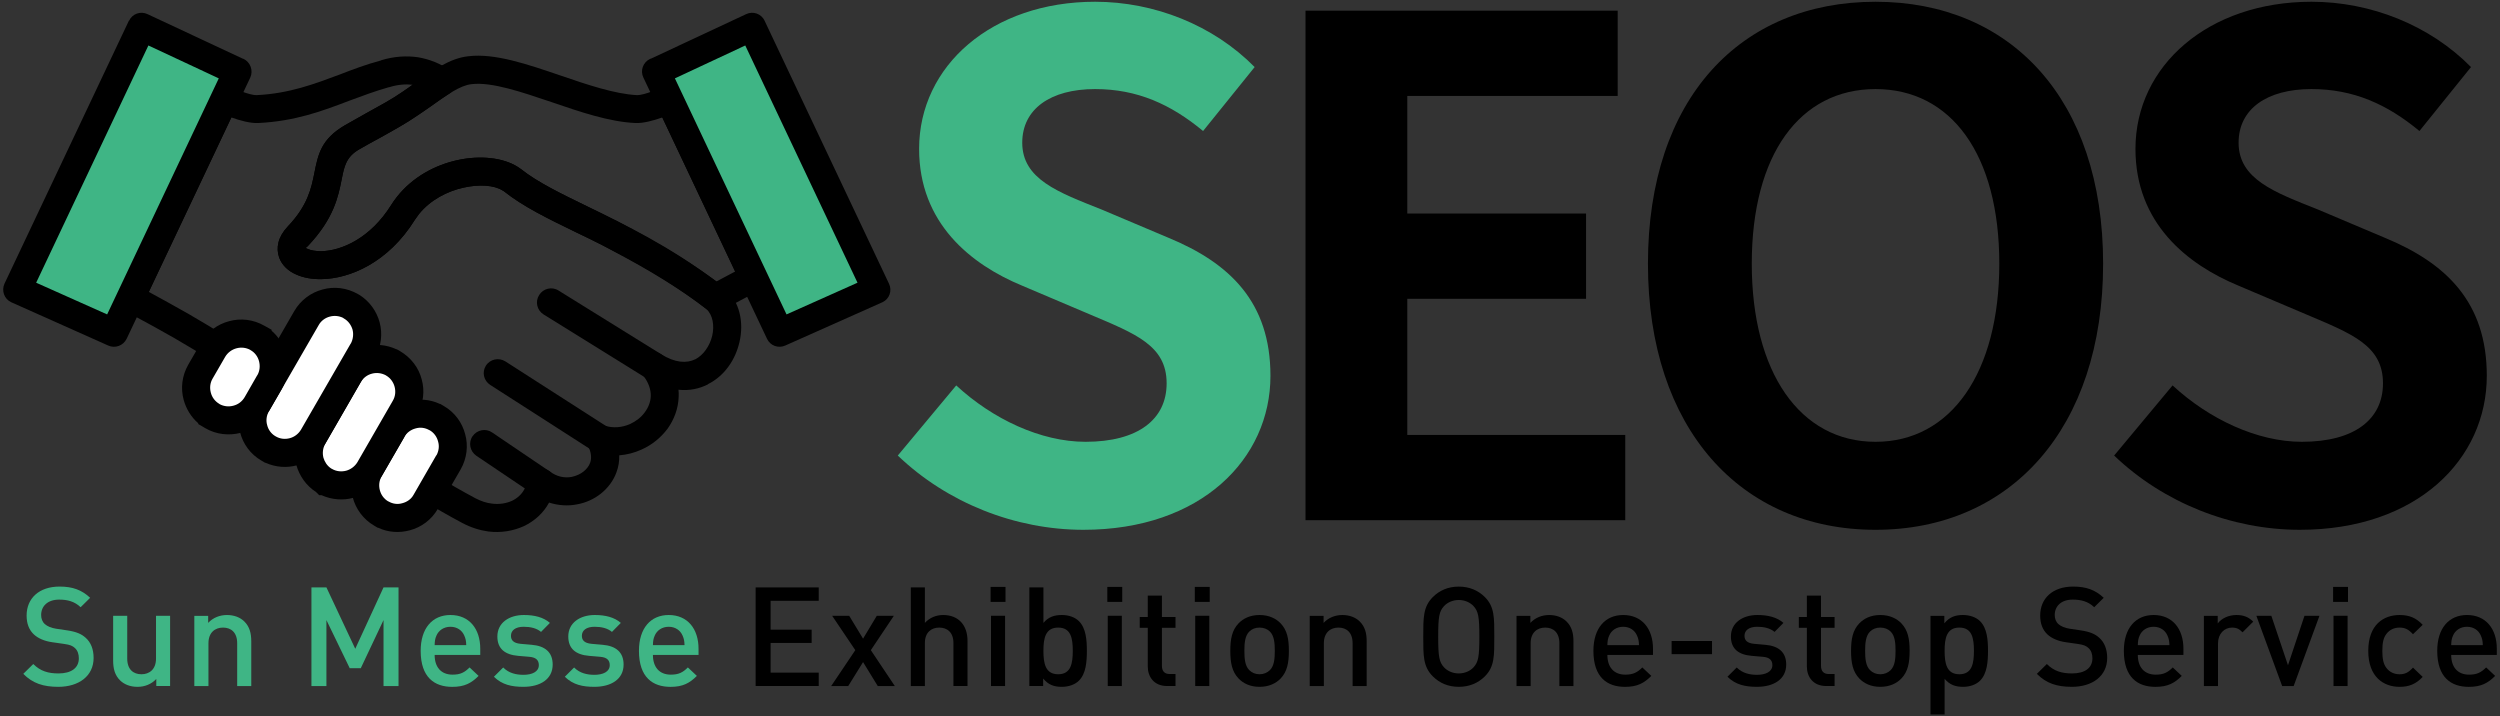 <?xml version="1.0" encoding="UTF-8"?><svg id="a" xmlns="http://www.w3.org/2000/svg" width="370" height="106" viewBox="0 0 370 106"><rect x="0" y="0" width="370" height="106" fill="#333333" stroke="none"/><defs><style>.e,.f,.g,.h{stroke-width:0px;}.e,.h{fill:#3fb585;}.g{fill:#fff;}.g,.h{fill-rule:evenodd;}</style></defs><path class="f" d="m98.026,17.382c-1.24.442-2.833.885-3.983.826-3.894-.177-8.202-1.653-12.422-3.098-4.454-1.504-8.851-3.01-11.83-2.655-1.682.177-3.717,1.622-6.019,3.275-.649.442-1.299.914-1.888,1.298-1.741,1.21-3.629,2.242-5.635,3.363-1.033.56-2.124,1.151-3.128,1.74-1.888,1.092-2.183,2.538-2.538,4.367-.531,2.656-1.179,5.843-4.986,9.884-.236.266-.383.266-.355.325,0,0,.119.059.325.147.472.206,1.151.324,1.977.324,2.979-.059,7.257-1.889,10.356-6.845.265-.443.56-.826.856-1.21,2.331-2.951,5.694-4.721,8.969-5.429,3.364-.738,6.727-.355,8.851.974.206.118.383.265.56.383,2.42,1.918,5.872,3.599,9.943,5.576,5.489,2.655,12.039,5.842,18.942,11.035l2.773-1.475-10.768-22.807Zm-3.807-3.304c1.18.059,3.807-1.18,3.925-1.239h.028c1.033-.502,2.273-.059,2.745.974l12.48,26.377c.473,1.003.089,2.183-.884,2.714-.974.532-1.918,1.033-2.892,1.535-1.092.59-2.213,1.18-2.715,1.475-.737.414-1.652.383-2.33-.147-6.934-5.37-13.691-8.674-19.326-11.389-4.249-2.064-7.878-3.835-10.681-6.077-.059-.029-.118-.088-.206-.118-1.21-.767-3.393-.944-5.753-.414-2.419.532-4.928,1.83-6.609,3.925-.207.265-.413.561-.59.826-3.982,6.403-9.706,8.733-13.808,8.792-1.416.029-2.684-.206-3.689-.649-1.269-.531-2.183-1.416-2.596-2.537-.502-1.416-.206-3.039,1.269-4.603,2.98-3.128,3.482-5.694,3.925-7.848.56-2.833,1.003-5.075,4.543-7.141,1.151-.65,2.183-1.239,3.187-1.8,1.917-1.062,3.747-2.035,5.31-3.127.679-.443,1.24-.856,1.8-1.27,2.803-1.976,5.222-3.717,7.966-4.012,3.925-.473,8.733,1.18,13.661,2.861,3.954,1.358,7.995,2.715,11.241,2.892h0Z"/><path class="f" d="m34.119,12.838c.088.059,2.743,1.298,3.894,1.239,4.809-.236,8.527-1.652,12.244-3.039,1.977-.766,3.925-1.504,6.137-2.095l.029-.029c1.947-.59,3.776-.678,5.429-.442,1.74.295,3.304.944,4.72,1.889.945.619,1.21,1.917.591,2.861-.208.296-.473.532-.768.708-.767.472-1.682,1.121-2.625,1.8-.649.442-1.299.914-1.888,1.298-1.741,1.21-3.629,2.242-5.635,3.363-1.033.56-2.124,1.151-3.128,1.74-1.888,1.092-2.183,2.538-2.538,4.367-.531,2.656-1.179,5.843-4.986,9.884-.236.266-.383.266-.355.325,0,0,.119.059.325.147.472.206,1.151.324,1.977.324,2.979-.059,7.257-1.889,10.356-6.845.265-.443.56-.826.856-1.21,2.331-2.951,5.694-4.721,8.969-5.429,3.364-.738,6.727-.355,8.851.974.206.118.383.265.56.383,2.42,1.918,5.872,3.599,9.943,5.576,1.151.561,2.391,1.151,4.042,2.006h.029c2.45,1.298,4.898,2.626,7.347,4.072,2.419,1.445,4.809,2.979,7.111,4.632l.737.56.738.561c.059.059.118.088.147.147,2.272,2.006,2.891,5.134,2.213,8.025-.296,1.27-.826,2.509-1.593,3.571-.797,1.121-1.83,2.035-3.07,2.655v.029c-1.269.649-2.743.974-4.366.797.029.354.059.708.029,1.062-.059,1.74-.679,3.364-1.653,4.721-.974,1.298-2.301,2.39-3.835,3.069-1.033.472-2.154.767-3.305.856.029.884-.118,1.711-.412,2.508-.443,1.239-1.27,2.331-2.302,3.157-1.003.796-2.213,1.357-3.54,1.593-1.327.265-2.745.177-4.131-.265h0c-.825,1.534-2.124,2.714-3.717,3.481-1.564.708-3.363,1.033-5.281.797-1.269-.177-2.596-.591-3.866-1.269-7.995-4.278-15.312-9.353-22.747-14.457-7.318-5.046-14.724-10.15-22.896-14.606l-4.455-2.419c-.974-.53-1.327-1.711-.886-2.714l13.897-29.387c.502-1.033,1.74-1.476,2.773-.974h.03Zm4.1,5.37c-1.18.059-2.743-.384-3.982-.826l-12.216,25.817,2.744,1.504c8.349,4.544,15.845,9.707,23.249,14.811,7.318,5.046,14.516,10.032,22.334,14.221.856.443,1.653.709,2.45.797,1.092.147,2.124-.029,2.98-.413.796-.384,1.445-.974,1.829-1.712.206-.354.324-.767.414-1.21.028-.354.177-.738.412-1.062.708-.915,2.007-1.062,2.921-.383,1.002.796,2.212,1.033,3.275.826.649-.148,1.269-.414,1.74-.797.443-.355.797-.797.974-1.298.236-.679.177-1.535-.325-2.508-.265-.472-.324-1.062-.147-1.652.354-1.092,1.534-1.682,2.626-1.327,1.269.413,2.596.265,3.747-.237.885-.413,1.653-1.003,2.183-1.74.532-.709.856-1.535.886-2.39.029-.974-.324-2.066-1.21-3.157h0c-.561-.649-.65-1.623-.147-2.419.589-.974,1.887-1.24,2.861-.649,2.095,1.327,3.836,1.386,5.075.767h.029c.59-.325,1.121-.797,1.535-1.387.442-.619.766-1.327.943-2.064.354-1.506.118-3.098-.884-4.013-.443-.324-.886-.679-1.329-1.003-2.213-1.593-4.485-3.039-6.815-4.426-2.301-1.357-4.721-2.656-7.17-3.954h0c-1.12-.59-2.567-1.298-3.953-1.948-4.249-2.064-7.878-3.835-10.681-6.077-.059-.029-.118-.088-.206-.118-1.21-.767-3.393-.944-5.753-.414-2.419.532-4.928,1.83-6.609,3.925-.207.265-.413.561-.59.826-3.982,6.403-9.706,8.733-13.808,8.792-1.416.029-2.684-.206-3.689-.649-1.269-.531-2.183-1.416-2.596-2.537-.502-1.416-.206-3.039,1.269-4.603,2.98-3.128,3.482-5.694,3.925-7.848.56-2.833,1.003-5.075,4.543-7.141,1.151-.65,2.183-1.239,3.187-1.8,1.917-1.062,3.747-2.035,5.31-3.127.561-.384,1.033-.708,1.505-1.062-1.033-.118-2.183-.029-3.422.354l-.147.029c-1.977.56-3.866,1.269-5.783,1.977-4.013,1.534-8.026,3.039-13.484,3.304h0Z"/><path class="f" d="m97.819,52.404c.974.62,1.269,1.888.649,2.862-.59.973-1.889,1.269-2.861.678l-15.165-9.411c-.974-.62-1.269-1.889-.65-2.862.591-.974,1.889-1.298,2.861-.679l15.166,9.412Z"/><path class="f" d="m89.971,63.232c.974.619,1.239,1.918.62,2.861-.62.974-1.889,1.239-2.862.62l-15.165-9.737c-.974-.619-1.269-1.888-.649-2.861.619-.974,1.918-1.24,2.892-.62l15.165,9.737Z"/><path class="f" d="m81.237,69.694c.945.619,1.211,1.917.561,2.861-.65.974-1.948,1.21-2.892.561l-8.408-5.665c-.944-.649-1.21-1.947-.561-2.892.648-.944,1.947-1.21,2.891-.561l8.409,5.695Z"/><path class="g" d="m64.626,61.875h0c2.272,1.327,3.069,4.277,1.741,6.579l-3.334,5.812c-1.327,2.272-4.308,3.069-6.579,1.74h0c-2.301-1.327-3.098-4.277-1.771-6.579l3.364-5.812c1.327-2.272,4.278-3.069,6.579-1.74h0Z"/><path class="f" d="m65.099,59.78h.059l.501.295c1.652.944,2.743,2.478,3.187,4.19.471,1.681.265,3.57-.679,5.222h0l-3.362,5.812c-.945,1.652-2.479,2.743-4.161,3.187-1.534.413-3.186.324-4.69-.384h-.06l-.501-.295c-1.622-.944-2.745-2.478-3.187-4.19-.414-1.504-.295-3.157.383-4.661v-.059l3.659-6.314h0c.943-1.652,2.478-2.743,4.19-3.187,1.504-.413,3.156-.324,4.661.384h0Zm-.266,5.547c-.177-.679-.59-1.269-1.239-1.653h-.029c-.649-.383-1.386-.472-2.065-.265-.678.177-1.298.62-1.652,1.239v.029l-3.363,5.812c-.384.649-.443,1.387-.267,2.065.178.679.591,1.269,1.24,1.653h.029c.649.383,1.386.472,2.065.265.679-.177,1.299-.591,1.653-1.239l3.363-5.842h.029c.354-.649.443-1.387.236-2.065h0Z"/><path class="g" d="m58.165,53.761h0c2.301,1.327,3.098,4.278,1.771,6.579l-5.252,9.087c-1.327,2.302-4.278,3.098-6.579,1.771h0c-2.301-1.327-3.098-4.278-1.771-6.579l5.253-9.087c1.327-2.301,4.277-3.098,6.579-1.771h0Z"/><path class="f" d="m58.667,51.695h.059l.472.266c1.653.974,2.774,2.478,3.216,4.189.472,1.712.266,3.571-.679,5.222h0l-5.251,9.117c-.944,1.623-2.478,2.744-4.19,3.187-1.504.414-3.186.296-4.691-.383h-.355l-.472-.472c-1.475-.944-2.478-2.42-2.921-4.013-.442-1.682-.265-3.57.679-5.223l5.252-9.087h.029c.943-1.653,2.478-2.744,4.159-3.216,1.535-.413,3.188-.295,4.692.413h0Zm-.266,5.547c-.177-.678-.619-1.298-1.238-1.652l-.031-.029c-.648-.355-1.386-.443-2.065-.265-.707.177-1.297.619-1.681,1.269h0l-5.252,9.117c-.354.62-.442,1.386-.265,2.065.177.619.561,1.21,1.151,1.593l.118.059c.649.384,1.417.443,2.095.266.649-.177,1.269-.62,1.652-1.24l5.253-9.117h0c.383-.648.442-1.386.264-2.065h0Z"/><path class="g" d="m51.94,45.323h0c2.272,1.327,3.068,4.277,1.74,6.58l-7.347,12.716c-1.327,2.301-4.277,3.098-6.578,1.771h0c-2.273-1.327-3.069-4.278-1.741-6.58l7.347-12.717c1.327-2.301,4.278-3.098,6.579-1.77h0Z"/><path class="f" d="m50.878,47.122l-.119-.088c-.619-.295-1.297-.354-1.947-.177-.679.177-1.298.62-1.652,1.269l-7.347,12.717c-.384.648-.473,1.416-.266,2.095.149.619.561,1.21,1.122,1.563l.146.088c.649.383,1.388.442,2.065.265.679-.177,1.269-.619,1.653-1.239l7.376-12.775v.029c.354-.65.442-1.417.265-2.095-.206-.679-.648-1.298-1.298-1.653h0Zm2.095-3.599l.265.147h0c1.504.974,2.508,2.419,2.951,4.042.442,1.681.265,3.57-.708,5.223h0l-7.347,12.745c-.944,1.623-2.478,2.743-4.189,3.186-1.505.413-3.157.295-4.663-.383h-.059l-.501-.296h0c-1.653-.944-2.744-2.478-3.187-4.19-.473-1.711-.265-3.57.678-5.222l7.347-12.746c.944-1.622,2.478-2.743,4.19-3.187,1.681-.472,3.57-.265,5.223.679h0Z"/><path class="g" d="m38.102,50.014h0c2.301,1.328,3.098,4.278,1.771,6.579l-1.859,3.216c-1.328,2.301-4.278,3.097-6.579,1.77h0c-2.301-1.327-3.098-4.278-1.771-6.579l1.859-3.216c1.328-2.301,4.278-3.097,6.579-1.77h0Z"/><path class="f" d="m37.069,51.813l-.029-.029c-.649-.354-1.386-.413-2.036-.236-.678.177-1.298.62-1.681,1.269h0l-1.859,3.216c-.383.649-.442,1.387-.265,2.065.177.708.62,1.298,1.269,1.682l.029.029c.649.354,1.386.413,2.036.236.708-.177,1.298-.62,1.681-1.269h0l1.859-3.245v.029c.383-.649.442-1.416.265-2.095-.177-.679-.619-1.298-1.269-1.653h0Zm3.128-2.861c1.062.915,1.8,2.124,2.154,3.452.443,1.682.265,3.57-.679,5.222h0l-1.858,3.216h-.029c-.945,1.652-2.479,2.773-4.161,3.216-1.712.442-3.6.265-5.222-.679l-1.062-.62v-.118c-1.062-.915-1.8-2.154-2.154-3.452-.472-1.711-.265-3.57.679-5.222l1.858-3.215v-.031c.945-1.622,2.479-2.743,4.19-3.186,1.712-.473,3.57-.266,5.222.678l1.062.591v.147Z"/><polygon class="h" points="35.152 10.596 20.96 3.957 2.549 42.873 16.859 49.247 35.152 10.596"/><path class="f" d="m32.378,11.599l-10.416-4.869L5.352,41.841l10.504,4.692L32.378,11.599ZM21.845,2.098l14.074,6.58.118.029c1.033.502,1.476,1.741,1.003,2.774l-18.293,38.651c-.501,1.033-1.71,1.475-2.743,1.003l-14.339-6.403c-1.033-.472-1.475-1.712-1.003-2.744L19.072,3.072h.029c.473-1.033,1.711-1.475,2.743-.974h0Z"/><polygon class="h" points="97.111 10.596 111.303 3.957 129.713 42.873 115.403 49.247 97.111 10.596"/><path class="f" d="m96.344,8.678l14.074-6.58c1.033-.501,2.272-.059,2.743.974h0l18.411,38.916c.501,1.033.059,2.273-.974,2.744l-14.369,6.403c-1.033.472-2.242.029-2.715-1.003l-18.292-38.651c-.502-1.033-.059-2.272,1.003-2.774l.118-.029Zm13.955-1.948l-10.414,4.869,16.522,34.934,10.504-4.692L110.299,6.73Z"/><path class="e" d="m8.613,101.65c-2.194,0-3.772-.511-5.167-1.92l1.477-1.455c1.066,1.066,2.234,1.394,3.731,1.394,1.907,0,3.014-.82,3.014-2.235,0-.635-.185-1.169-.574-1.517-.369-.349-.738-.492-1.599-.615l-1.722-.246c-1.189-.164-2.132-.574-2.768-1.169-.717-.677-1.066-1.599-1.066-2.788,0-2.542,1.845-4.286,4.879-4.286,1.927,0,3.279.492,4.525,1.662l-1.41,1.394c-.901-.861-1.947-1.127-3.177-1.127-1.722,0-2.666.984-2.666,2.276,0,.533.164,1.004.554,1.353.369.328.963.574,1.64.677l1.661.246c1.353.205,2.11.533,2.724,1.087.797.697,1.185,1.742,1.185,2.993,0,2.684-2.187,4.278-5.241,4.278Z"/><path class="e" d="m23.131,101.529v-1.043c-.72.778-1.729,1.166-2.778,1.166-1.07,0-1.952-.348-2.565-.941-.797-.777-1.042-1.761-1.042-2.93v-6.641h2.084v6.334c0,1.62.926,2.317,2.099,2.317s2.161-.718,2.161-2.317v-6.334h2.084v10.389h-2.043Z"/><path class="e" d="m35.104,101.534v-6.334c0-1.62-.924-2.317-2.096-2.317s-2.157.718-2.157,2.317v6.334h-2.091v-10.389h2.05v1.043c.719-.777,1.726-1.166,2.773-1.166,1.068,0,1.95.348,2.562.941.797.777,1.042,1.761,1.042,2.93v6.641h-2.084Z"/><path class="e" d="m56.762,101.534v-9.762l-3.364,7.118h-1.641l-3.447-7.118v9.762h-2.217v-14.601h2.217l4.267,9.085,4.185-9.085h2.218v14.601h-2.218Z"/><path class="e" d="m64.326,96.934c0,1.785.944,2.914,2.647,2.914,1.17,0,1.785-.328,2.524-1.067l1.334,1.252c-1.067,1.068-2.073,1.622-3.899,1.622-2.606,0-4.673-1.376-4.673-5.334,0-3.354,1.74-5.301,4.406-5.301,2.791,0,4.412,2.049,4.412,4.994v.92h-6.751Zm4.391-2.863c-.328-.777-1.067-1.309-2.052-1.309s-1.744.532-2.072,1.309c-.206.47-.247.777-.267,1.412h4.679c-.021-.634-.083-.941-.288-1.412Z"/><path class="e" d="m77.47,101.65c-1.703,0-3.14-.286-4.372-1.49l1.375-1.373c.842.862,1.971,1.087,2.997,1.087,1.272,0,2.278-.451,2.278-1.436,0-.697-.39-1.148-1.395-1.23l-1.663-.143c-1.95-.163-3.079-1.041-3.079-2.865,0-2.032,1.745-3.179,3.92-3.179,1.56,0,2.893.328,3.856,1.168l-1.312,1.333c-.656-.554-1.58-.76-2.565-.76-1.251,0-1.888.554-1.888,1.335,0,.616.328,1.088,1.437,1.191l1.642.144c1.948.163,3.096,1.082,3.096,2.925,0,2.171-1.845,3.294-4.328,3.294Z"/><path class="e" d="m87.965,101.65c-1.703,0-3.14-.286-4.372-1.49l1.375-1.373c.842.862,1.971,1.087,2.997,1.087,1.272,0,2.278-.451,2.278-1.436,0-.697-.39-1.148-1.395-1.23l-1.663-.143c-1.95-.163-3.079-1.041-3.079-2.865,0-2.032,1.745-3.179,3.92-3.179,1.56,0,2.893.328,3.856,1.168l-1.312,1.333c-.656-.554-1.58-.76-2.565-.76-1.251,0-1.888.554-1.888,1.335,0,.616.328,1.088,1.437,1.191l1.642.144c1.948.163,3.096,1.082,3.096,2.925,0,2.171-1.845,3.294-4.328,3.294Z"/><path class="e" d="m96.632,96.934c0,1.785.944,2.914,2.647,2.914,1.17,0,1.785-.328,2.524-1.067l1.334,1.252c-1.067,1.068-2.073,1.622-3.899,1.622-2.606,0-4.673-1.376-4.673-5.334,0-3.354,1.74-5.301,4.406-5.301,2.791,0,4.412,2.049,4.412,4.994v.92h-6.751Zm4.391-2.863c-.328-.777-1.067-1.309-2.052-1.309s-1.744.532-2.072,1.309c-.206.47-.247.777-.267,1.412h4.679c-.021-.634-.083-.941-.288-1.412Z"/><path class="f" d="m111.834,101.531v-14.594h9.337v1.981h-7.12v4.273h6.074v1.964h-6.074v4.393h7.12v1.981h-9.337Z"/><path class="f" d="m129.908,101.534l-2.175-3.546-2.196,3.546h-2.523l3.57-5.31-3.426-5.084h2.523l2.052,3.382,2.031-3.382h2.524l-3.406,5.084,3.55,5.31h-2.524Z"/><path class="f" d="m141.108,101.534v-6.375c0-1.579-.928-2.276-2.103-2.276s-2.123.718-2.123,2.276v6.375h-2.084v-14.601h2.084v5.254c.721-.777,1.669-1.166,2.7-1.166,2.322,0,3.609,1.555,3.609,3.809v6.703h-2.084Z"/><path class="f" d="m146.607,89.081v-2.218h2.207v2.218h-2.207Zm.062,12.453v-10.401h2.084v10.401h-2.084Z"/><path class="f" d="m159.691,100.731c-.572.573-1.496.921-2.546.921-1.132,0-1.977-.286-2.759-1.228v1.105h-2.043v-14.596h2.084v5.254c.762-.9,1.627-1.166,2.739-1.166,1.05,0,1.954.348,2.526.921,1.042,1.043,1.165,2.806,1.165,4.384s-.123,3.361-1.165,4.405Zm-3.082-7.848c-1.895,0-2.183,1.599-2.183,3.443s.288,3.464,2.183,3.464,2.162-1.619,2.162-3.464-.268-3.443-2.162-3.443Z"/><path class="f" d="m163.884,89.081v-2.218h2.207v2.218h-2.207Zm.062,12.453v-10.401h2.084v10.401h-2.084Z"/><path class="f" d="m172.723,101.531c-1.95,0-2.853-1.388-2.853-2.885v-5.731h-1.19v-1.602h1.19v-3.16h2.094v3.16h2.011v1.602h-2.011v5.628c0,.76.369,1.212,1.149,1.212h.862v1.776h-1.252Z"/><path class="f" d="m176.831,89.081v-2.218h2.207v2.218h-2.207Zm.062,12.453v-10.401h2.084v10.401h-2.084Z"/><path class="f" d="m189.528,100.424c-.674.696-1.7,1.228-3.118,1.228s-2.423-.532-3.098-1.228c-.98-1.024-1.226-2.335-1.226-4.098,0-1.742.246-3.054,1.226-4.077.674-.696,1.68-1.228,3.098-1.228s2.443.532,3.118,1.228c.981,1.023,1.226,2.335,1.226,4.077,0,1.763-.245,3.074-1.226,4.098Zm-1.577-6.947c-.39-.389-.924-.594-1.541-.594s-1.13.205-1.521.594c-.637.635-.719,1.721-.719,2.849s.083,2.214.719,2.849c.39.389.904.615,1.521.615s1.15-.225,1.541-.615c.637-.635.719-1.722.719-2.849s-.082-2.213-.719-2.849Z"/><path class="f" d="m200.185,101.534v-6.334c0-1.62-.924-2.317-2.096-2.317s-2.157.718-2.157,2.317v6.334h-2.091v-10.389h2.05v1.043c.719-.777,1.726-1.166,2.773-1.166,1.068,0,1.95.348,2.562.941.797.777,1.042,1.761,1.042,2.93v6.641h-2.084Z"/><path class="f" d="m219.764,100.098c-1.003,1.001-2.3,1.552-3.865,1.552s-2.841-.552-3.845-1.552c-1.433-1.434-1.412-3.054-1.412-5.864s-.021-4.43,1.412-5.864c1.004-1.001,2.28-1.552,3.845-1.552s2.861.552,3.865,1.552c1.433,1.434,1.392,3.054,1.392,5.864s.041,4.43-1.392,5.864Zm-1.683-10.397c-.515-.554-1.318-.903-2.182-.903s-1.667.349-2.182.903c-.721.779-.864,1.6-.864,4.533s.144,3.753.864,4.533c.515.554,1.317.902,2.182.902s1.667-.349,2.182-.902c.72-.78.864-1.6.864-4.533s-.144-3.753-.864-4.533Z"/><path class="f" d="m230.788,101.534v-6.334c0-1.62-.924-2.317-2.096-2.317s-2.157.718-2.157,2.317v6.334h-2.091v-10.389h2.05v1.043c.719-.777,1.726-1.166,2.773-1.166,1.068,0,1.95.348,2.562.941.797.777,1.042,1.761,1.042,2.93v6.641h-2.084Z"/><path class="f" d="m237.892,96.934c0,1.785.944,2.914,2.647,2.914,1.17,0,1.785-.328,2.524-1.067l1.334,1.252c-1.067,1.068-2.073,1.622-3.899,1.622-2.606,0-4.673-1.376-4.673-5.334,0-3.354,1.74-5.301,4.406-5.301,2.791,0,4.412,2.049,4.412,4.994v.92h-6.751Zm4.391-2.863c-.328-.777-1.067-1.309-2.052-1.309s-1.744.532-2.072,1.309c-.206.47-.247.777-.267,1.412h4.679c-.021-.634-.083-.941-.288-1.412Z"/><path class="f" d="m247.397,96.814v-1.947h5.982v1.947h-5.982Z"/><path class="f" d="m260.033,101.65c-1.703,0-3.14-.286-4.372-1.49l1.375-1.373c.842.862,1.971,1.087,2.997,1.087,1.272,0,2.278-.451,2.278-1.436,0-.697-.39-1.148-1.395-1.23l-1.663-.143c-1.95-.163-3.079-1.041-3.079-2.865,0-2.032,1.745-3.179,3.92-3.179,1.56,0,2.893.328,3.856,1.168l-1.312,1.333c-.656-.554-1.58-.76-2.565-.76-1.251,0-1.888.554-1.888,1.335,0,.616.328,1.088,1.437,1.191l1.642.144c1.948.163,3.096,1.082,3.096,2.925,0,2.171-1.845,3.294-4.328,3.294Z"/><path class="f" d="m270.268,101.531c-1.95,0-2.853-1.388-2.853-2.885v-5.731h-1.19v-1.602h1.19v-3.16h2.094v3.16h2.011v1.602h-2.011v5.628c0,.76.369,1.212,1.149,1.212h.862v1.776h-1.252Z"/><path class="f" d="m281.399,100.424c-.674.696-1.7,1.228-3.118,1.228s-2.423-.532-3.098-1.228c-.98-1.024-1.226-2.335-1.226-4.098,0-1.742.246-3.054,1.226-4.077.674-.696,1.68-1.228,3.098-1.228s2.443.532,3.118,1.228c.981,1.023,1.226,2.335,1.226,4.077,0,1.763-.245,3.074-1.226,4.098Zm-1.577-6.947c-.39-.389-.924-.594-1.541-.594s-1.13.205-1.521.594c-.637.635-.719,1.721-.719,2.849s.083,2.214.719,2.849c.39.389.904.615,1.521.615s1.15-.225,1.541-.615c.637-.635.719-1.722.719-2.849s-.082-2.213-.719-2.849Z"/><path class="f" d="m293.061,100.731c-.572.573-1.475.921-2.523.921-1.11,0-1.974-.286-2.735-1.187v5.275h-2.091v-14.596h2.05v1.105c.781-.941,1.625-1.228,2.755-1.228,1.048,0,1.971.348,2.543.921,1.042,1.043,1.165,2.806,1.165,4.384s-.123,3.361-1.165,4.405Zm-3.078-7.848c-1.892,0-2.18,1.599-2.18,3.443s.288,3.464,2.18,3.464,2.159-1.619,2.159-3.464-.267-3.443-2.159-3.443Z"/><path class="f" d="m306.623,101.65c-2.194,0-3.772-.511-5.167-1.92l1.477-1.455c1.066,1.066,2.234,1.394,3.731,1.394,1.907,0,3.014-.82,3.014-2.235,0-.635-.185-1.169-.574-1.517-.369-.349-.738-.492-1.599-.615l-1.722-.246c-1.189-.164-2.132-.574-2.768-1.169-.717-.677-1.066-1.599-1.066-2.788,0-2.542,1.845-4.286,4.879-4.286,1.927,0,3.279.492,4.525,1.662l-1.41,1.394c-.901-.861-1.947-1.127-3.177-1.127-1.722,0-2.666.984-2.666,2.276,0,.533.164,1.004.554,1.353.369.328.963.574,1.64.677l1.661.246c1.353.205,2.11.533,2.724,1.087.797.697,1.185,1.742,1.185,2.993,0,2.684-2.187,4.278-5.241,4.278Z"/><path class="f" d="m316.396,96.934c0,1.785.944,2.914,2.647,2.914,1.17,0,1.785-.328,2.524-1.067l1.334,1.252c-1.067,1.068-2.073,1.622-3.899,1.622-2.606,0-4.673-1.376-4.673-5.334,0-3.354,1.74-5.301,4.406-5.301,2.791,0,4.412,2.049,4.412,4.994v.92h-6.751Zm4.391-2.863c-.328-.777-1.067-1.309-2.052-1.309s-1.744.532-2.072,1.309c-.206.47-.247.777-.267,1.412h4.679c-.021-.634-.083-.941-.288-1.412Z"/><path class="f" d="m331.897,93.581c-.472-.472-.841-.697-1.56-.697-1.128,0-2.072.902-2.072,2.337v6.313h-2.091v-10.389h2.05v1.125c.534-.737,1.601-1.248,2.77-1.248,1.005,0,1.765.266,2.483.982l-1.58,1.577Z"/><path class="f" d="m339.462,101.534h-1.703l-3.816-10.394h2.216l2.462,7.32,2.442-7.32h2.216l-3.817,10.394Z"/><path class="f" d="m345.298,89.081v-2.218h2.207v2.218h-2.207Zm.062,12.453v-10.401h2.084v10.401h-2.084Z"/><path class="f" d="m355.131,101.652c-2.339,0-4.628-1.432-4.628-5.325s2.29-5.305,4.628-5.305c1.437,0,2.442.409,3.427,1.452l-1.437,1.393c-.656-.717-1.169-.984-1.99-.984-.8,0-1.477.328-1.929.922-.451.574-.616,1.312-.616,2.521s.165,1.968.616,2.542c.452.594,1.128.922,1.929.922.821,0,1.334-.266,1.99-.984l1.437,1.373c-.985,1.043-1.99,1.473-3.427,1.473Z"/><path class="f" d="m362.777,96.934c0,1.785.944,2.914,2.647,2.914,1.17,0,1.785-.328,2.524-1.067l1.334,1.252c-1.067,1.068-2.073,1.622-3.899,1.622-2.606,0-4.673-1.376-4.673-5.334,0-3.354,1.74-5.301,4.406-5.301,2.791,0,4.412,2.049,4.412,4.994v.92h-6.751Zm4.391-2.863c-.328-.777-1.067-1.309-2.052-1.309s-1.744.532-2.072,1.309c-.206.47-.247.777-.267,1.412h4.679c-.021-.634-.083-.941-.288-1.412Z"/><path class="e" d="m132.873,67.422l8.65-10.38c5.393,4.986,12.517,8.344,19.131,8.344,7.835,0,12.008-3.358,12.008-8.65,0-5.597-4.579-7.327-11.295-10.176l-10.074-4.274c-7.632-3.155-15.264-9.26-15.264-20.25,0-12.313,10.787-21.777,26.051-21.777,8.751,0,17.503,3.46,23.608,9.667l-7.632,9.464c-4.783-3.969-9.769-6.207-15.976-6.207-6.615,0-10.787,2.951-10.787,7.937,0,5.393,5.292,7.327,11.702,9.871l9.871,4.172c9.158,3.765,15.162,9.565,15.162,20.454,0,12.313-10.278,22.794-27.679,22.794-10.074,0-20.149-3.969-27.476-10.99Z"/><path class="f" d="m193.218,1.583h46.199v12.618h-31.139v17.401h26.458v12.618h-26.458v20.149h32.258v12.618h-47.319V1.583Z"/><path class="f" d="m243.896,39.031c0-24.524,13.738-38.771,33.683-38.771s33.683,14.348,33.683,38.771-13.738,39.381-33.683,39.381-33.683-14.959-33.683-39.381Zm52,0c0-16.18-7.124-25.847-18.317-25.847s-18.317,9.667-18.317,25.847c0,16.078,7.124,26.356,18.317,26.356s18.317-10.278,18.317-26.356Z"/><path class="f" d="m312.892,67.422l8.65-10.38c5.393,4.986,12.517,8.344,19.131,8.344,7.835,0,12.008-3.358,12.008-8.65,0-5.597-4.579-7.327-11.295-10.176l-10.074-4.274c-7.632-3.155-15.264-9.26-15.264-20.25,0-12.313,10.787-21.777,26.051-21.777,8.751,0,17.503,3.46,23.608,9.667l-7.632,9.464c-4.783-3.969-9.769-6.207-15.976-6.207-6.615,0-10.787,2.951-10.787,7.937,0,5.393,5.292,7.327,11.702,9.871l9.871,4.172c9.158,3.765,15.162,9.565,15.162,20.454,0,12.313-10.278,22.794-27.679,22.794-10.074,0-20.149-3.969-27.476-10.99Z"/></svg>